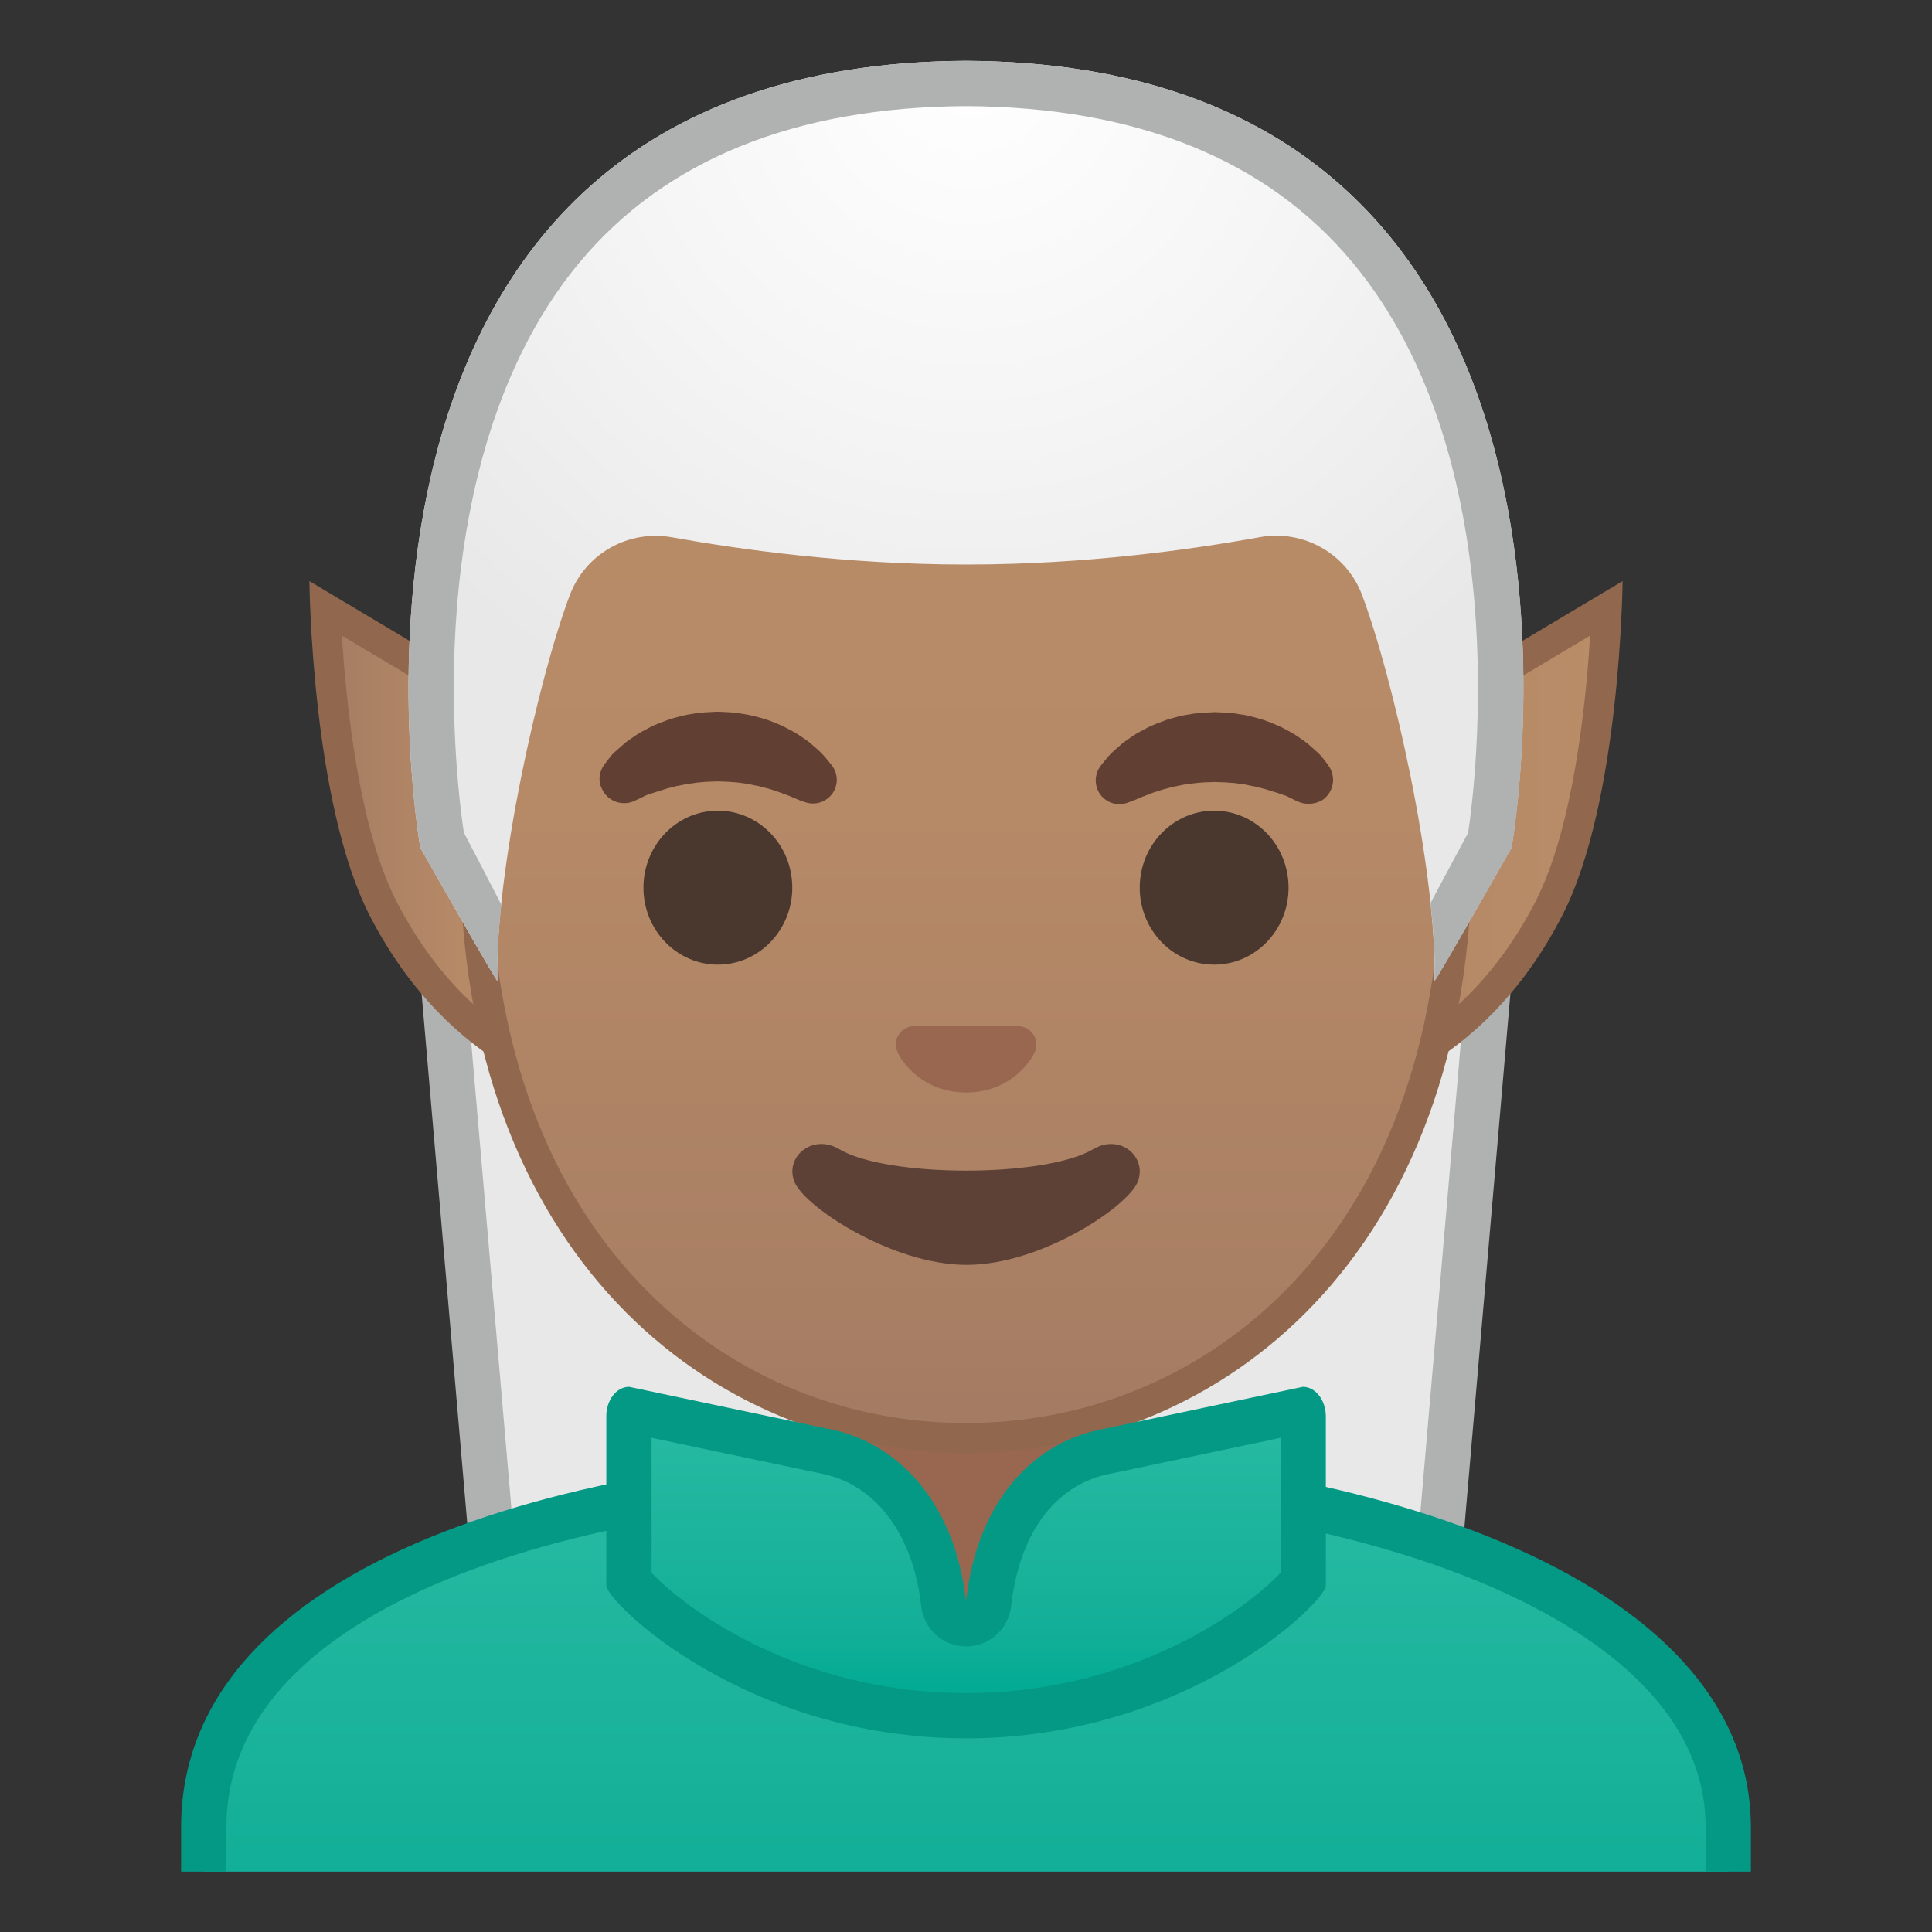 <svg enable-background="new 0 0 128 128" viewBox="0 0 128 128" xmlns="http://www.w3.org/2000/svg" xmlns:xlink="http://www.w3.org/1999/xlink"><rect x="0" y="0" width="128" height="128" fill="#333333" stroke="none"/><defs><rect id="h" x="4" y="4" width="120" height="120"/></defs><clipPath id="a"><use xlink:href="#h"/></clipPath><g clip-path="url(#a)"><polygon points="33.65 114.7 28.3 52.7 63.69 53.47 63.69 115.46" fill="#E8E8E8"/><path d="m29.94 54.24 32.25 0.7v58.99l-27.16-0.69-5.09-59m-3.27-3.07 5.6 65 32.92 0.83v-65l-38.52-0.83z" fill="#B0B1B1"/><polygon points="64.31 53.47 99.7 52.7 94.35 114.7 64.31 115.46" fill="#E8E8E8"/><path d="m98.06 54.24-5.08 59-27.16 0.69v-58.99l32.24-0.7m3.27-3.07zm0 0-38.52 0.83v65l32.92-0.83 5.6-65z" fill="#B0B1B1"/></g><g clip-path="url(#a)"><linearGradient id="g" x1="64" x2="64" y1="97.5" y2="130.5" gradientUnits="userSpaceOnUse"><stop stop-color="#27BAA2" offset="0"/><stop stop-color="#14AF98" offset=".77"/><stop stop-color="#04AB94" offset="1"/></linearGradient><path d="m13.5 130.5v-9.44c0-16.24 25.36-23.53 50.5-23.56h0.13c25.03 0 50.37 8.09 50.37 23.56v9.44h-101z" fill="url(#g)"/><path d="m64.13 99c12.9 0 25.42 2.19 34.36 6 6.62 2.83 14.51 7.91 14.51 16.05v7.95h-98v-7.94c0-15.2 24.61-22.03 49-22.06h0.13m0-3h-0.13c-25.49 0.03-52 7.28-52 25.06v10.94h104v-10.94c0-16.76-26.26-25.06-51.87-25.06z" fill="#049985"/></g><g clip-path="url(#a)"><path d="m63.17 107.23c-4 0-7.26-3.22-7.26-7.17v-8.98h16.16v8.98c0 3.96-3.25 7.17-7.26 7.17h-1.64z" fill="#996750"/><path d="m71.08 92.08v7.98c0 3.4-2.81 6.17-6.26 6.17h-1.65c-3.45 0-6.26-2.77-6.26-6.17v-7.98h14.17m2-2h-18.16v9.98c0 4.51 3.7 8.17 8.26 8.17h1.65c4.56 0 8.26-3.66 8.26-8.17v-9.98h-0.01z" fill="#885841"/></g><g clip-path="url(#a)"><linearGradient id="f" x1="21.555" x2="39.5" y1="56.181" y2="56.181" gradientUnits="userSpaceOnUse"><stop stop-color="#A47B63" offset="0"/><stop stop-color="#A97F64" offset=".099"/><stop stop-color="#B68A67" offset=".5"/><stop stop-color="#BA8D68" offset="1"/></linearGradient><path d="M39.5,72.07c-2.66-0.6-9.53-2.96-14.11-11.86c-2.94-5.71-3.66-15.82-3.83-19.92L39.5,51 V72.07z" fill="url(#f)"/><path d="m22.65 42.11 15.85 9.45v19.19c-3-0.95-8.43-3.63-12.22-11.01-2.48-4.8-3.33-12.94-3.63-17.63m-2.15-3.61s0.12 14.62 4 22.17c6 11.67 16 12.59 16 12.59v-22.83l-20-11.93z" fill="#91684E"/><linearGradient id="e" x1="88.5" x2="106.45" y1="56.182" y2="56.182" gradientUnits="userSpaceOnUse"><stop stop-color="#A47B63" offset="0"/><stop stop-color="#A97F64" offset=".099"/><stop stop-color="#B68A67" offset=".5"/><stop stop-color="#BA8D68" offset="1"/></linearGradient><path d="M88.5,51l17.95-10.71c-0.18,4.1-0.9,14.21-3.83,19.92c-4.58,8.9-11.45,11.26-14.11,11.86 V51z" fill="url(#e)"/><path d="m105.35 42.11c-0.29 4.69-1.15 12.82-3.63 17.64-3.8 7.38-9.23 10.06-12.22 11.01v-19.19l15.85-9.46m2.15-3.61-20 11.93v22.82s10-0.92 16-12.59c3.88-7.54 4-22.16 4-22.16z" fill="#91684E"/></g><g clip-path="url(#a)"><linearGradient id="d" x1="64" x2="64" y1="94.591" y2="12.825" gradientUnits="userSpaceOnUse"><stop stop-color="#A47B63" offset="0"/><stop stop-color="#A97F64" offset=".099"/><stop stop-color="#B68A67" offset=".5"/><stop stop-color="#BA8D68" offset="1"/></linearGradient><path d="m64 95.27c-15.66 0-32.52-12.14-32.52-38.81 0-12.38 3.56-23.79 10.02-32.13 6.05-7.8 14.25-12.27 22.5-12.27s16.45 4.47 22.5 12.27c6.46 8.34 10.02 19.75 10.02 32.13 0 12.09-3.51 22.19-10.14 29.21-5.86 6.19-13.81 9.6-22.38 9.6z" fill="url(#d)"/><path d="m64 13.07c7.94 0 15.85 4.33 21.71 11.88 6.33 8.16 9.81 19.35 9.81 31.52 0 11.83-3.41 21.7-9.87 28.52-5.67 5.99-13.36 9.29-21.65 9.29s-15.98-3.3-21.65-9.29c-6.46-6.82-9.87-16.69-9.87-28.52 0-12.16 3.49-23.35 9.81-31.52 5.86-7.55 13.77-11.88 21.71-11.88m0-2c-17.4 0-33.52 18.61-33.52 45.39 0 26.64 16.61 39.81 33.52 39.81s33.52-13.17 33.52-39.81c0-26.78-16.12-45.39-33.52-45.39z" fill="#91684E"/></g><path d="m39.99 50.73s0.13-0.19 0.38-0.51c0.07-0.08 0.12-0.16 0.22-0.26 0.11-0.11 0.23-0.22 0.37-0.34s0.28-0.24 0.43-0.38c0.15-0.13 0.31-0.23 0.48-0.35 0.17-0.11 0.34-0.24 0.53-0.35 0.19-0.1 0.4-0.21 0.6-0.32 0.21-0.12 0.43-0.21 0.66-0.3s0.47-0.18 0.71-0.27c0.49-0.14 1-0.29 1.54-0.36 0.53-0.1 1.08-0.11 1.63-0.14 0.55 0.03 1.09 0.03 1.63 0.14 0.53 0.07 1.05 0.22 1.54 0.36 0.24 0.08 0.48 0.17 0.71 0.27 0.23 0.09 0.45 0.18 0.66 0.3 0.21 0.11 0.41 0.22 0.6 0.32 0.19 0.11 0.36 0.24 0.53 0.35 0.17 0.12 0.33 0.22 0.47 0.34s0.27 0.24 0.4 0.35c0.12 0.11 0.24 0.21 0.34 0.31s0.18 0.21 0.26 0.29c0.31 0.36 0.46 0.57 0.46 0.57 0.51 0.7 0.35 1.69-0.36 2.19-0.43 0.31-0.96 0.37-1.43 0.21l-0.29-0.1s-0.19-0.07-0.49-0.2c-0.08-0.03-0.15-0.07-0.25-0.11-0.1-0.03-0.19-0.07-0.3-0.11-0.21-0.08-0.44-0.17-0.7-0.25-0.13-0.04-0.26-0.09-0.4-0.13-0.14-0.03-0.28-0.07-0.43-0.11-0.07-0.02-0.15-0.04-0.22-0.06-0.08-0.01-0.15-0.03-0.23-0.04-0.16-0.03-0.31-0.07-0.47-0.1-0.33-0.04-0.66-0.11-1-0.12-0.34-0.04-0.69-0.03-1.03-0.05-0.35 0.02-0.7 0.01-1.03 0.05-0.34 0.02-0.67 0.09-1 0.12-0.16 0.03-0.31 0.07-0.47 0.1-0.08 0.01-0.16 0.03-0.23 0.04-0.07 0.02-0.15 0.04-0.22 0.06-0.15 0.04-0.29 0.07-0.43 0.11s-0.27 0.09-0.4 0.13-0.25 0.08-0.37 0.11c-0.1 0.04-0.2 0.07-0.29 0.1s-0.18 0.06-0.27 0.09c-0.1 0.04-0.2 0.1-0.29 0.14-0.36 0.18-0.57 0.27-0.57 0.27-0.83 0.34-1.77-0.05-2.11-0.87-0.24-0.48-0.16-1.06 0.13-1.49z" clip-path="url(#a)" fill="#613F32"/><ellipse cx="47.56" cy="58.81" rx="4.93" ry="5.1" clip-path="url(#a)" fill="#4A372E"/><path d="m86.05 53.13s-0.22-0.09-0.57-0.27c-0.09-0.04-0.19-0.1-0.29-0.14-0.09-0.02-0.18-0.06-0.27-0.09s-0.19-0.07-0.29-0.1c-0.12-0.04-0.24-0.07-0.37-0.11s-0.26-0.09-0.4-0.13-0.28-0.07-0.43-0.11c-0.07-0.02-0.15-0.04-0.22-0.06-0.08-0.01-0.15-0.03-0.23-0.04-0.16-0.03-0.31-0.07-0.47-0.1-0.33-0.04-0.66-0.11-1-0.12-0.34-0.04-0.69-0.03-1.03-0.05-0.35 0.02-0.7 0.01-1.03 0.05-0.34 0.02-0.67 0.09-1 0.12-0.16 0.03-0.31 0.07-0.47 0.1-0.08 0.01-0.16 0.03-0.23 0.04-0.07 0.02-0.15 0.04-0.22 0.06-0.15 0.04-0.29 0.08-0.43 0.11-0.14 0.04-0.27 0.09-0.4 0.13-0.26 0.07-0.49 0.16-0.7 0.25-0.11 0.04-0.2 0.08-0.3 0.11-0.09 0.04-0.17 0.08-0.25 0.11-0.3 0.13-0.49 0.2-0.49 0.2l-0.28 0.1c-0.82 0.29-1.72-0.15-2-0.97-0.17-0.5-0.08-1.03 0.21-1.44 0 0 0.16-0.22 0.46-0.57 0.08-0.09 0.16-0.19 0.26-0.29s0.22-0.2 0.34-0.31 0.26-0.23 0.4-0.35 0.31-0.22 0.47-0.34c0.17-0.12 0.34-0.24 0.53-0.35 0.19-0.1 0.4-0.21 0.6-0.32 0.21-0.12 0.43-0.21 0.66-0.3s0.46-0.18 0.71-0.27c0.49-0.14 1-0.29 1.54-0.36 0.53-0.1 1.08-0.11 1.63-0.14 0.55 0.03 1.09 0.03 1.63 0.14 0.53 0.06 1.05 0.22 1.54 0.36 0.24 0.08 0.48 0.17 0.71 0.27 0.23 0.09 0.45 0.18 0.66 0.3 0.21 0.11 0.41 0.22 0.6 0.32 0.19 0.11 0.36 0.24 0.53 0.35 0.17 0.12 0.32 0.22 0.48 0.35 0.15 0.13 0.3 0.26 0.43 0.38s0.26 0.23 0.37 0.34c0.09 0.1 0.15 0.18 0.22 0.26 0.25 0.31 0.38 0.51 0.38 0.51 0.5 0.74 0.31 1.74-0.43 2.25-0.49 0.28-1.07 0.32-1.56 0.12z" clip-path="url(#a)" fill="#613F32"/><ellipse cx="80.44" cy="58.81" rx="4.93" ry="5.1" clip-path="url(#a)" fill="#4A372E"/><path d="m67.86 68.06c-0.11-0.04-0.21-0.07-0.32-0.08h-7.07c-0.11 0.01-0.22 0.04-0.32 0.08-0.64 0.26-0.99 0.92-0.69 1.63s1.71 2.69 4.55 2.69 4.25-1.99 4.55-2.69c0.29-0.71-0.06-1.37-0.7-1.63z" clip-path="url(#a)" fill="#996750"/><path d="m72.42 76.14c-3.19 1.89-13.63 1.89-16.81 0-1.83-1.09-3.7 0.58-2.94 2.24 0.75 1.63 6.45 5.42 11.37 5.42s10.55-3.79 11.3-5.42c0.75-1.66-1.09-3.33-2.92-2.24z" clip-path="url(#a)" fill="#5D4137"/><g clip-path="url(#a)"><defs><path id="c" d="m64 4.03h-0.02s-0.01 0-0.02 0c-45.43 0.24-36.12 52.14-36.12 52.14s5.1 8.99 5.1 8.81c-0.03-1.41 0.46-6.89 0.46-6.89l-2.68-2.92s3.89-25.44 6.79-24.91c4.45 0.81 26.54 2 26.57 2 7.83 0 14.92-0.36 19.37-1.17 2.9-0.53 9.64 1.7 10.68 4.45 1.33 3.54 3.13 19.71 3.13 19.71l-2.68 2.83s0.49 5.51 0.46 6.89c0 0.18 5.1-8.81 5.1-8.81s9.3-51.89-36.14-52.13z"/></defs><clipPath><use xlink:href="#c"/></clipPath></g><g clip-path="url(#a)"><radialGradient id="b" cx="64.26" cy="4.274" r="48.85" gradientUnits="userSpaceOnUse"><stop stop-color="#fff" offset="0"/><stop stop-color="#F5F5F5" offset=".48"/><stop stop-color="#E8E8E8" offset=".995"/></radialGradient><path d="m64.02 4.03h-0.02s-0.01 0-0.02 0c-45.43 0.24-36.13 52.14-36.13 52.14s5.1 8.99 5.1 8.81c-0.16-7.25 2.74-20.09 4.8-25.55 1.04-2.76 3.9-4.36 6.79-3.83 4.46 0.8 11.55 1.8 19.38 1.8h0.08 0.08c7.83 0 14.92-1 19.37-1.81 2.9-0.53 5.76 1.08 6.79 3.83 2.06 5.47 4.96 18.3 4.8 25.55 0 0.18 5.1-8.81 5.1-8.81s9.31-51.89-36.12-52.13z" fill="url(#b)"/><path d="m64.02 4.03h-0.02s-0.01 0-0.02 0c-45.43 0.24-36.13 52.14-36.13 52.14s5 8.81 5.1 8.81c-0.03-1.48 0.07-3.2 0.26-5.03-0.12-0.29-2.46-4.75-2.48-4.79-0.24-1.6-0.93-6.98-0.55-13.56 0.41-7.04 2.17-16.96 8.22-24.22 5.67-6.8 14.27-10.28 25.56-10.35h0.04c11.32 0.06 19.93 3.54 25.6 10.35 10.81 12.96 8.18 34.33 7.67 37.79-0.02 0.04-2.46 4.58-2.49 4.65 0.2 1.89 0.31 3.65 0.27 5.17 0.09 0 5.1-8.81 5.1-8.81s9.3-51.91-36.13-52.15z" fill="#B0B1B1"/></g><g clip-path="url(#a)"><linearGradient id="i" x1="64" x2="64" y1="93.968" y2="111.68" gradientUnits="userSpaceOnUse"><stop stop-color="#27BAA2" offset="0"/><stop stop-color="#14AF98" offset=".77"/><stop stop-color="#04AB94" offset="1"/></linearGradient><path d="m63.99 113.67c-13.25 0-21.3-7.53-22.33-8.93v-10.92c0-0.18 0.05-0.31 0.09-0.39l13.2 2.79c4.13 0.94 6.96 4.69 7.55 10.04 0.08 0.76 0.73 1.33 1.49 1.33s1.41-0.58 1.49-1.33c0.6-5.37 3.42-9.12 7.57-10.04l13.19-2.78c0.04 0.08 0.09 0.21 0.09 0.39v10.92c-1.03 1.39-9.08 8.92-22.34 8.92z" fill="url(#i)"/><path d="m43.17 95.26 11.44 2.41c3.5 0.79 5.9 4.06 6.42 8.74 0.17 1.52 1.45 2.67 2.98 2.67s2.81-1.15 2.98-2.67c0.53-4.77 2.86-7.96 6.37-8.73l11.48-2.42v8.94c-1.68 1.83-9.15 7.97-20.84 7.97-11.68 0-19.15-6.14-20.83-7.97v-8.94m43.15-3.38-13.59 2.87c-4.5 0.99-8.02 4.92-8.73 11.34-0.71-6.41-4.36-10.34-8.73-11.34l-13.59-2.87c-0.83 0-1.51 0.87-1.51 1.94v11.23c0 1.07 9.18 10.12 23.83 10.12s23.84-9.05 23.84-10.12v-11.23c-0.01-1.07-0.69-1.94-1.52-1.94z" fill="#049985"/></g></svg>

